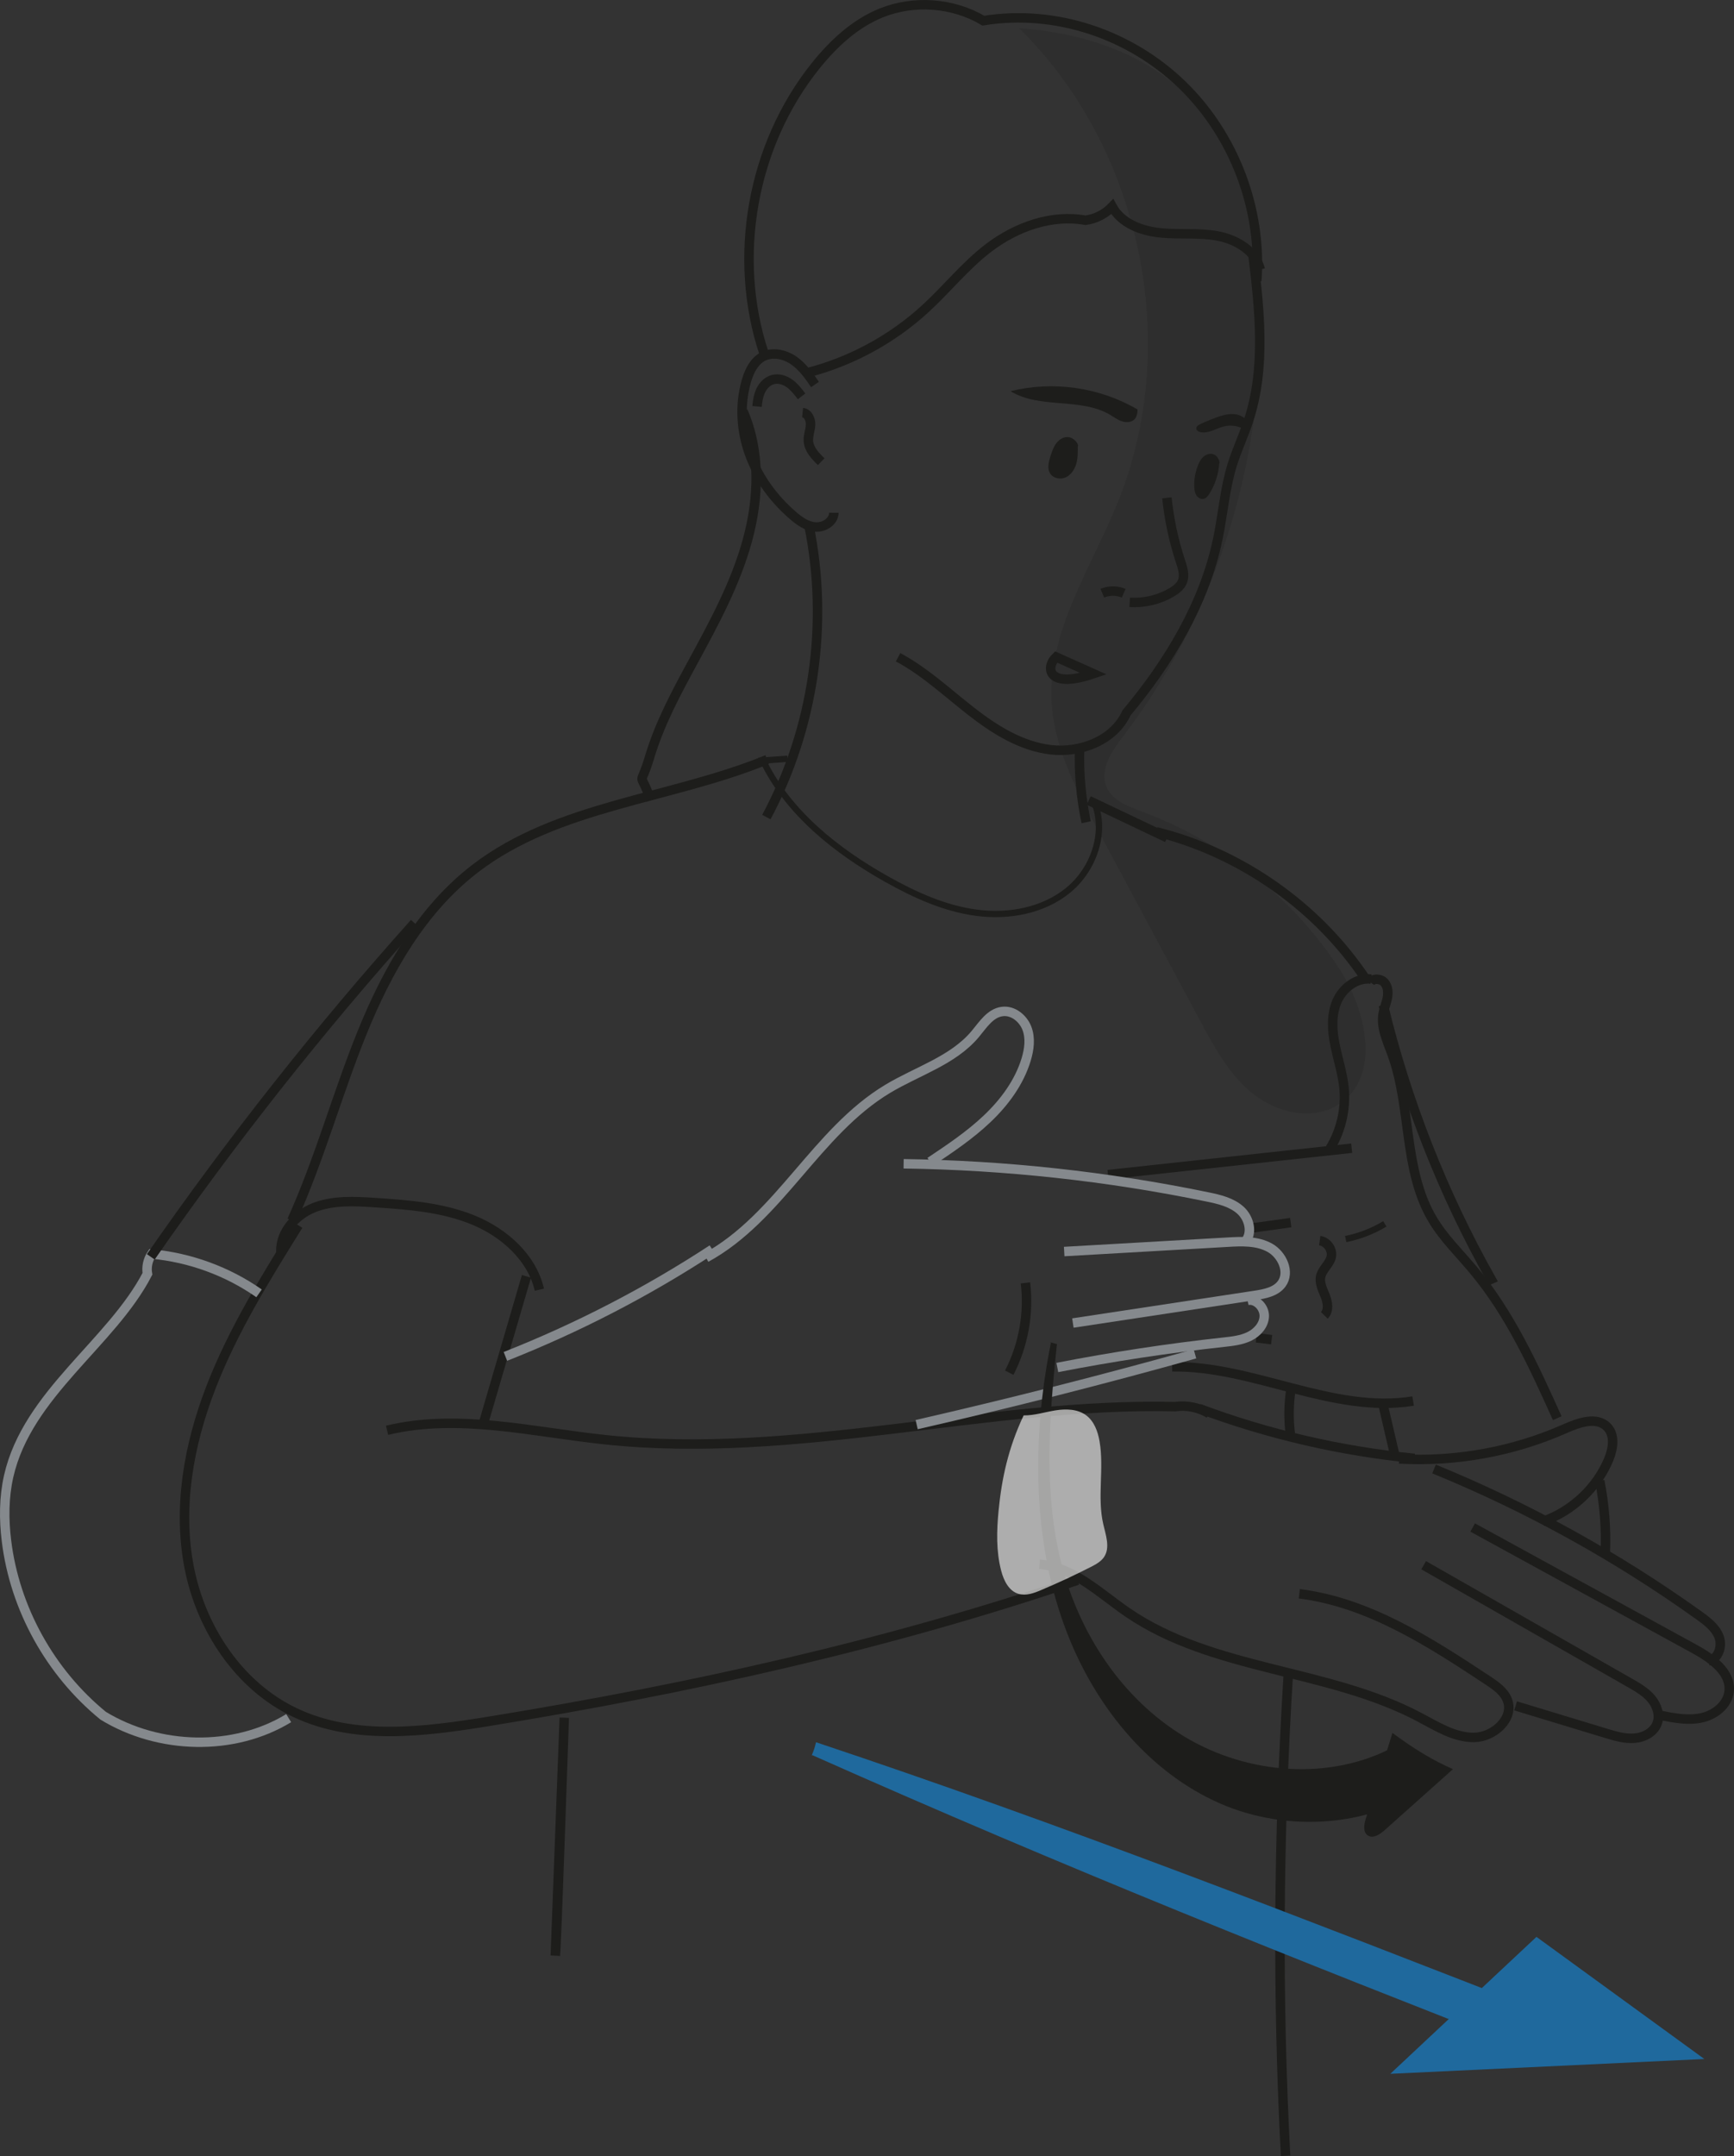 <?xml version="1.0" encoding="UTF-8" standalone="no"?>
<svg
   xmlns:dc="http://purl.org/dc/elements/1.1/"
   xmlns:cc="http://creativecommons.org/ns#"
   xmlns:rdf="http://www.w3.org/1999/02/22-rdf-syntax-ns#"
   xmlns:svg="http://www.w3.org/2000/svg"
   xmlns="http://www.w3.org/2000/svg"
   xmlns:sodipodi="http://sodipodi.sourceforge.net/DTD/sodipodi-0.dtd"
   xmlns:inkscape="http://www.inkscape.org/namespaces/inkscape"
   id="Calque_25"
   data-name="Calque 25"
   viewBox="0 0 275.155 341.966"
   version="1.1"
   sodipodi:docname="Grafica_11_LIS.svg"
   width="275.155"
   height="341.966"
   inkscape:version="0.92.5 (2060ec1f9f, 2020-04-08)">
  <rect x="0" y="0" width="275.155" height="341.966" fill="#333333" stroke="none"/>
  <sodipodi:namedview
     pagecolor="#ffffff"
     bordercolor="#666666"
     borderopacity="1"
     objecttolerance="10"
     gridtolerance="10"
     guidetolerance="10"
     inkscape:pageopacity="0"
     inkscape:pageshadow="2"
     inkscape:window-width="1020"
     inkscape:window-height="480"
     id="namedview125"
     showgrid="false"
     fit-margin-top="0"
     fit-margin-left="0"
     fit-margin-right="0"
     fit-margin-bottom="0"
     inkscape:zoom="0.64833382"
     inkscape:cx="143.33818"
     inkscape:cy="182.04459"
     inkscape:window-x="78"
     inkscape:window-y="27"
     inkscape:window-maximized="0"
     inkscape:current-layer="Calque_25" />
  <defs
     id="defs4">
    <style
       id="style2">
      .cls-1, .cls-2 {
        stroke-width: 1.5px;
      }

      .cls-1, .cls-2, .cls-3 {
        fill: none;
        stroke-miterlimit: 10;
      }

      .cls-1, .cls-3 {
        stroke: #1d1d1b;
      }

      .cls-2 {
        stroke: #85898d;
      }

      .cls-4 {
        opacity: .2;
      }

      .cls-4, .cls-5, .cls-6, .cls-7 {
        stroke-width: 0px;
      }

      .cls-4, .cls-6 {
        fill: #1d1d1b;
      }

      .cls-5 {
        fill: #fff;
        opacity: .6;
      }

      .cls-7 {
        fill: #1f699d;
      }
    </style>
  </defs>
  <path
     class="cls-4"
     d="m 161.698,4.457 c 19.41,19.03 25.87,50.1 15.65,75.29 -4.2,10.35 -11.05,20.32 -10.49,31.48 0.37,7.28 3.89,13.97 7.34,20.4 5.43,10.11 10.86,20.22 16.28,30.34 2.29,4.26 4.68,8.66 8.5,11.64 3.81,2.98 9.46,4.18 13.51,1.52 6.77,-4.44 4.33,-15.02 -0.14,-21.76 -7.44,-11.2 -18.5,-19.96 -31.11,-24.63 -2.23,-0.83 -4.77,-1.76 -5.68,-3.96 -1.13,-2.72 0.87,-5.65 2.66,-7.99 15.36,-20.1 23.14,-45.86 21.48,-71.1 -0.64,-9.72 -2.79,-19.7 -8.66,-27.48 -5.87,-7.78 -16.14,-12.81 -29.33,-13.73 z"
     id="path6"
     inkscape:connector-curvature="0"
     style="opacity:0.2;fill:#1d1d1b;stroke-width:0px" />
  <path
     class="cls-1"
     d="m 89.538,272.447 c -0.47,12.58 -0.95,25.15 -1.42,37.73 0.11,-1.36 0.22,-2.72 1.42,-37.73 z"
     id="path8"
     inkscape:connector-curvature="0"
     style="fill:none;stroke:#1d1d1b;stroke-width:1.5px;stroke-miterlimit:10" />
  <path
     class="cls-1"
     d="m 198.798,40.217 c 1.07,8.87 2.11,18.09 -0.7,26.57 -0.78,2.35 -1.85,4.61 -2.58,6.98 -1.15,3.73 -1.45,7.67 -2.23,11.5 -2.16,10.54 -7.97,19.97 -14.53,27.8 -1.97,4.35 -7.29,6.41 -12.03,5.85 -4.74,-0.56 -8.96,-3.23 -12.72,-6.17 -3.76,-2.94 -7.28,-6.25 -11.5,-8.5"
     id="path10"
     inkscape:connector-curvature="0"
     style="fill:none;stroke:#1d1d1b;stroke-width:1.5px;stroke-miterlimit:10" />
  <path
     class="cls-1"
     d="m 129.328,60.987 c -0.97,-1.41 -1.98,-2.85 -3.39,-3.82 -1.41,-0.97 -3.33,-1.4 -4.85,-0.62 -1.41,0.73 -2.18,2.29 -2.63,3.81 -1.13,3.82 -0.86,7.99 0.51,11.73 1.37,3.74 3.82,7.04 6.83,9.65 1.04,0.9 2.23,1.76 3.61,1.85 1.38,0.09 2.9,-0.88 2.91,-2.26"
     id="path12"
     inkscape:connector-curvature="0"
     style="fill:none;stroke:#1d1d1b;stroke-width:1.5px;stroke-miterlimit:10" />
  <path
     class="cls-1"
     d="m 127.198,62.867 c -0.57,-0.74 -1.14,-1.49 -1.9,-2.04 -0.76,-0.55 -1.73,-0.86 -2.63,-0.63 -0.86,0.22 -1.54,0.91 -1.93,1.7 -0.39,0.79 -0.53,1.69 -0.61,2.57"
     id="path14"
     inkscape:connector-curvature="0"
     style="fill:none;stroke:#1d1d1b;stroke-width:1.5px;stroke-miterlimit:10" />
  <path
     class="cls-1"
     d="m 127.358,65.447 c 0.86,0.08 1.31,1.1 1.26,1.96 -0.05,0.86 -0.4,1.7 -0.34,2.56 0.09,1.31 1.09,2.35 2.03,3.26"
     id="path16"
     inkscape:connector-curvature="0"
     style="fill:none;stroke:#1d1d1b;stroke-width:1.5px;stroke-miterlimit:10" />
  <path
     class="cls-1"
     d="m 128.358,83.327 c 3.19,15.58 0.76,32.25 -6.75,46.27"
     id="path18"
     inkscape:connector-curvature="0"
     style="fill:none;stroke:#1d1d1b;stroke-width:1.5px;stroke-miterlimit:10" />
  <path
     class="cls-1"
     d="m 171.318,118.567 c -0.14,3.97 0.21,7.96 1.04,11.85"
     id="path20"
     inkscape:connector-curvature="0"
     style="fill:none;stroke:#1d1d1b;stroke-width:1.5px;stroke-miterlimit:10" />
  <path
     class="cls-6"
     d="m 193.458,73.567 c -0.11,1.69 -0.66,3.35 -1.57,4.78 -0.21,0.33 -0.47,0.67 -0.85,0.77 -0.45,0.12 -0.94,-0.15 -1.19,-0.55 -0.25,-0.4 -0.32,-0.88 -0.34,-1.34 -0.05,-1.18 0.16,-2.36 0.6,-3.45 0.21,-0.52 0.49,-1.04 0.92,-1.39 0.43,-0.35 1.06,-0.53 1.58,-0.31 0.84,0.35 1.02,1.46 0.85,1.49 z"
     id="path22"
     inkscape:connector-curvature="0"
     style="fill:#1d1d1b;stroke-width:0px" />
  <path
     class="cls-6"
     d="m 171.028,70.797 c 0,0.93 0.02,1.87 -0.24,2.76 -0.26,0.89 -0.81,1.74 -1.64,2.14 -0.83,0.4 -1.98,0.21 -2.49,-0.57 -0.54,-0.82 -0.25,-1.9 0.05,-2.83 0.23,-0.7 0.47,-1.41 0.91,-2 0.44,-0.59 1.15,-1.03 1.88,-0.97 1.02,0.08 1.78,1.29 1.52,1.46 z"
     id="path24"
     inkscape:connector-curvature="0"
     style="fill:#1d1d1b;stroke-width:0px" />
  <path
     class="cls-1"
     d="m 185.168,78.957 c 0.35,3.42 1.07,6.8 2.15,10.06 0.34,1.04 0.72,2.18 0.32,3.2 -0.31,0.79 -1.03,1.33 -1.76,1.76 -1.99,1.16 -4.33,1.71 -6.62,1.56"
     id="path26"
     inkscape:connector-curvature="0"
     style="fill:none;stroke:#1d1d1b;stroke-width:1.5px;stroke-miterlimit:10" />
  <path
     class="cls-1"
     d="m 178.308,94.097 c -1.07,-0.46 -2.32,-0.46 -3.39,-0.01"
     id="path28"
     inkscape:connector-curvature="0"
     style="fill:none;stroke:#1d1d1b;stroke-width:1.5px;stroke-miterlimit:10" />
  <path
     class="cls-1"
     d="m 127.998,59.147 c 7.02,-1.78 13.58,-5.34 18.91,-10.25 3.4,-3.13 6.31,-6.81 10,-9.61 4.41,-3.34 10.01,-5.32 15.34,-4.35 1.6,-0.21 3.13,-0.99 4.24,-2.16 1.44,2.66 4.66,3.86 7.67,4.16 3.01,0.3 6.09,-0.07 9.07,0.49 2.98,0.56 6.03,2.37 6.76,5.32"
     id="path30"
     inkscape:connector-curvature="0"
     style="fill:none;stroke:#1d1d1b;stroke-width:1.5px;stroke-miterlimit:10" />
  <path
     class="cls-1"
     d="m 199.428,44.557 c 0.85,-11.41 -3.6,-23.11 -11.81,-31.08 -8.22,-7.97 -20.04,-12.06 -31.58,-10.2 -4.83,-2.86 -11.01,-3.32 -16.21,-1.22 -4.2,1.7 -7.63,4.91 -10.46,8.45 -10.05,12.57 -13.21,30.33 -8.12,45.59"
     id="path32"
     inkscape:connector-curvature="0"
     style="fill:none;stroke:#1d1d1b;stroke-width:1.5px;stroke-miterlimit:10" />
  <path
     class="cls-1"
     d="m 117.908,65.227 c 2.79,6.41 2.53,13.82 0.67,20.56 -1.86,6.74 -5.22,12.95 -8.56,19.1 -2.67,4.91 -5.35,9.87 -6.95,15.23 -1.6,5.36 -1.64,1.53 0.19,6.82"
     id="path34"
     inkscape:connector-curvature="0"
     style="fill:none;stroke:#1d1d1b;stroke-width:1.5px;stroke-miterlimit:10" />
  <path
     class="cls-3"
     d="m 173.708,127.397 c 1.84,4.79 -0.22,10.52 -4.18,13.78 -3.96,3.26 -9.43,4.26 -14.52,3.6 -5.09,-0.66 -9.85,-2.83 -14.32,-5.34 -8.02,-4.51 -15.61,-10.53 -19.62,-18.81 1.3,-0.09 2.59,-0.19 3.89,-0.28"
     id="path36"
     inkscape:connector-curvature="0"
     style="fill:none;stroke:#1d1d1b;stroke-miterlimit:10" />
  <path
     class="cls-3"
     d="m 219.748,194.117 c -1.91,1.15 -4.02,1.97 -6.21,2.41"
     id="path38"
     inkscape:connector-curvature="0"
     style="fill:none;stroke:#1d1d1b;stroke-miterlimit:10" />
  <path
     class="cls-1"
     d="m 173.518,106.857 -5.93,-2.65 c -1.78,1.7 -1.29,5.13 5.93,2.65 z"
     id="path40"
     inkscape:connector-curvature="0"
     style="fill:none;stroke:#1d1d1b;stroke-width:1.5px;stroke-miterlimit:10" />
  <path
     class="cls-6"
     d="m 180.498,64.937 c -6.01,-3.51 -13.4,-4.57 -20.15,-2.89 4.66,2.86 11.09,0.96 15.79,3.74 0.6,0.35 1.16,0.78 1.81,1.01 0.65,0.23 1.44,0.24 1.97,-0.19 0.53,-0.43 0.63,-1.4 0.57,-1.66 z"
     id="path42"
     inkscape:connector-curvature="0"
     style="fill:#1d1d1b;stroke-width:0px" />
  <path
     class="cls-6"
     d="m 197.628,68.207 c -1.01,-0.65 -2.29,-0.86 -3.45,-0.56 -1.26,0.32 -2.48,1.2 -3.74,0.88 -0.29,-0.07 -0.59,-0.26 -0.61,-0.56 -0.02,-0.33 0.32,-0.55 0.62,-0.69 0.87,-0.41 1.76,-0.78 2.67,-1.1 0.74,-0.26 1.51,-0.49 2.29,-0.51 0.78,-0.02 1.61,0.21 2.17,0.76 0.34,0.33 0.58,0.83 0.43,1.28 -0.15,0.45 -0.82,0.69 -0.38,0.49 z"
     id="path44"
     inkscape:connector-curvature="0"
     style="fill:#1d1d1b;stroke-width:0px" />
  <path
     class="cls-1"
     d="m 185.198,132.877 c -4.15,-1.97 -8.29,-3.94 -12.44,-5.91"
     id="path46"
     inkscape:connector-curvature="0"
     style="fill:none;stroke:#1d1d1b;stroke-width:1.5px;stroke-miterlimit:10" />
  <path
     class="cls-1"
     d="m 222.028,231.397 c 9.01,0.5 18.12,-1.16 26.35,-4.81 2.17,-0.96 5.02,-1.96 6.67,-0.25 1.27,1.32 0.92,3.47 0.22,5.15 -1.89,4.54 -5.81,8.21 -10.49,9.84"
     id="path48"
     inkscape:connector-curvature="0"
     style="fill:none;stroke:#1d1d1b;stroke-width:1.5px;stroke-miterlimit:10" />
  <path
     class="cls-1"
     d="m 190.228,223.387 c 11,4.11 22.55,6.79 34.24,7.93"
     id="path50"
     inkscape:connector-curvature="0"
     style="fill:none;stroke:#1d1d1b;stroke-width:1.5px;stroke-miterlimit:10" />
  <path
     class="cls-1"
     d="m 227.558,232.997 c 14.87,6.08 29.01,13.89 42.05,23.23 1.29,0.92 2.63,1.94 3.18,3.41 0.55,1.47 -0.1,3.49 -1.66,3.8"
     id="path52"
     inkscape:connector-curvature="0"
     style="fill:none;stroke:#1d1d1b;stroke-width:1.5px;stroke-miterlimit:10" />
  <path
     class="cls-1"
     d="m 233.688,242.277 c 11.73,6.42 23.47,12.85 35.2,19.27 2.72,1.49 5.84,3.7 5.49,6.75 -0.25,2.13 -2.27,3.71 -4.38,4.17 -2.11,0.46 -4.31,0.04 -6.44,-0.38"
     id="path54"
     inkscape:connector-curvature="0"
     style="fill:none;stroke:#1d1d1b;stroke-width:1.5px;stroke-miterlimit:10" />
  <path
     class="cls-1"
     d="m 225.908,248.257 c 10.9,6.22 21.8,12.43 32.7,18.65 1.24,0.71 2.51,1.44 3.42,2.52 0.91,1.08 1.43,2.63 0.92,3.95 -0.54,1.4 -2.09,2.21 -3.6,2.32 -1.51,0.12 -3,-0.32 -4.45,-0.76 -4.8,-1.45 -9.6,-2.91 -14.4,-4.37"
     id="path56"
     inkscape:connector-curvature="0"
     style="fill:none;stroke:#1d1d1b;stroke-width:1.5px;stroke-miterlimit:10" />
  <path
     class="cls-1"
     d="m 206.178,252.787 c 11,1.38 20.68,7.64 29.91,13.74 1.27,0.84 2.61,1.76 3.13,3.18 1.06,2.9 -2.22,5.84 -5.33,5.87 -3.12,0.02 -5.91,-1.77 -8.66,-3.22 -14.56,-7.7 -32.77,-7.32 -46.34,-16.64 -4.42,-3.04 -8.58,-7.18 -13.94,-7.61"
     id="path58"
     inkscape:connector-curvature="0"
     style="fill:none;stroke:#1d1d1b;stroke-width:1.5px;stroke-miterlimit:10" />
  <path
     class="cls-1"
     d="m 61.418,226.857 c 11.3,-2.72 23.09,0.28 34.66,1.5 30.31,3.21 60.57,-5.93 90.39,-5.25 1.86,-0.27 3.81,0.13 5.41,1.11"
     id="path60"
     inkscape:connector-curvature="0"
     style="fill:none;stroke:#1d1d1b;stroke-width:1.5px;stroke-miterlimit:10" />
  <path
     class="cls-1"
     d="m 170.988,250.637 c -30.34,10.31 -61.77,17.23 -93.44,22.39 -10.29,1.67 -21.34,3.07 -30.75,-1.4 -8.89,-4.22 -14.85,-13.29 -16.75,-22.87 -1.9,-9.58 -0.11,-19.57 3.41,-28.67 3.52,-9.1 8.72,-17.45 13.88,-25.74"
     id="path62"
     inkscape:connector-curvature="0"
     style="fill:none;stroke:#1d1d1b;stroke-width:1.5px;stroke-miterlimit:10" />
  <path
     class="cls-1"
     d="m 83.538,202.437 c -2.28,7.79 -4.56,15.59 -6.84,23.38"
     id="path64"
     inkscape:connector-curvature="0"
     style="fill:none;stroke:#1d1d1b;stroke-width:1.5px;stroke-miterlimit:10" />
  <path
     class="cls-1"
     d="m 44.628,199.067 c -0.48,-3.23 2.09,-6.28 5.14,-7.5 3.05,-1.22 6.47,-1.04 9.75,-0.82 5.29,0.35 10.68,0.75 15.58,2.76 4.9,2.01 9.31,5.93 10.49,11.05"
     id="path66"
     inkscape:connector-curvature="0"
     style="fill:none;stroke:#1d1d1b;stroke-width:1.5px;stroke-miterlimit:10" />
  <path
     class="cls-1"
     d="m 46.308,193.587 c 4.39,-9.68 7.17,-20 11.17,-29.85 4,-9.85 9.45,-19.47 17.92,-25.97 13.11,-10.07 31,-11 46.34,-17.29"
     id="path68"
     inkscape:connector-curvature="0"
     style="fill:none;stroke:#1d1d1b;stroke-width:1.5px;stroke-miterlimit:10" />
  <path
     class="cls-1"
     d="m 217.568,155.287 c -2.33,-0.27 -4.54,1.46 -5.44,3.59 -0.9,2.14 -0.75,4.57 -0.29,6.85 0.46,2.28 1.2,4.5 1.43,6.81 0.35,3.54 -0.56,7.19 -2.54,10.15"
     id="path70"
     inkscape:connector-curvature="0"
     style="fill:none;stroke:#1d1d1b;stroke-width:1.5px;stroke-miterlimit:10" />
  <path
     class="cls-1"
     d="m 214.488,182.117 c -12.89,1.4 -25.78,2.8 -38.67,4.19"
     id="path72"
     inkscape:connector-curvature="0"
     style="fill:none;stroke:#1d1d1b;stroke-width:1.5px;stroke-miterlimit:10" />
  <path
     class="cls-1"
     d="m 204.818,193.917 -5.91,0.82"
     id="path74"
     inkscape:connector-curvature="0"
     style="fill:none;stroke:#1d1d1b;stroke-width:1.5px;stroke-miterlimit:10" />
  <path
     class="cls-1"
     d="m 201.788,212.487 -2.43,-0.3"
     id="path76"
     inkscape:connector-curvature="0"
     style="fill:none;stroke:#1d1d1b;stroke-width:1.5px;stroke-miterlimit:10" />
  <path
     class="cls-1"
     d="m 185.998,216.787 c 12.95,-0.2 25.46,7.5 38.24,5.43"
     id="path78"
     inkscape:connector-curvature="0"
     style="fill:none;stroke:#1d1d1b;stroke-width:1.5px;stroke-miterlimit:10" />
  <path
     class="cls-1"
     d="m 219.528,223.057 c 0.59,2.54 1.18,5.08 1.77,7.62"
     id="path80"
     inkscape:connector-curvature="0"
     style="fill:none;stroke:#1d1d1b;stroke-width:1.5px;stroke-miterlimit:10" />
  <path
     class="cls-1"
     d="m 217.438,155.817 c 0.47,-0.72 1.68,-0.62 2.25,0.03 0.57,0.65 0.62,1.61 0.46,2.45 -0.17,0.84 -0.52,1.65 -0.67,2.49 -0.38,2.19 0.67,4.35 1.43,6.44 3.08,8.5 1.77,18.41 6.42,26.19 1.75,2.94 4.25,5.36 6.45,7.99 5.82,6.94 9.61,15.29 13.33,23.53"
     id="path82"
     inkscape:connector-curvature="0"
     style="fill:none;stroke:#1d1d1b;stroke-width:1.5px;stroke-miterlimit:10" />
  <path
     class="cls-1"
     d="m 253.848,234.877 c 0.74,3.75 1.04,7.58 0.89,11.4"
     id="path84"
     inkscape:connector-curvature="0"
     style="fill:none;stroke:#1d1d1b;stroke-width:1.5px;stroke-miterlimit:10" />
  <path
     class="cls-1"
     d="m 209.418,196.777 c 1.17,0.15 2.07,1.41 1.83,2.55 -0.24,1.15 -1.39,1.94 -1.67,3.09 -0.25,1.06 0.3,2.12 0.71,3.13 0.4,1.01 0.62,2.3 -0.14,3.08"
     id="path86"
     inkscape:connector-curvature="0"
     style="fill:none;stroke:#1d1d1b;stroke-width:1.5px;stroke-miterlimit:10" />
  <path
     class="cls-1"
     d="m 183.478,131.927 c 13.47,3.37 25.58,11.88 33.24,23.37"
     id="path88"
     inkscape:connector-curvature="0"
     style="fill:none;stroke:#1d1d1b;stroke-width:1.5px;stroke-miterlimit:10" />
  <path
     class="cls-1"
     d="m 219.508,159.417 c 3.67,15.17 9.44,29.84 17.11,43.47 -0.48,0.21 -0.95,0.42 -1.43,0.63"
     id="path90"
     inkscape:connector-curvature="0"
     style="fill:none;stroke:#1d1d1b;stroke-width:1.5px;stroke-miterlimit:10" />
  <path
     class="cls-1"
     d="m 204.878,220.157 c -0.39,2.42 -0.43,4.9 -0.12,7.34"
     id="path92"
     inkscape:connector-curvature="0"
     style="fill:none;stroke:#1d1d1b;stroke-width:1.5px;stroke-miterlimit:10" />
  <path
     class="cls-1"
     d="m 204.438,265.437 c -1.62,25.85 -1.76,51.52 -0.44,76.49"
     id="path94"
     inkscape:connector-curvature="0"
     style="fill:none;stroke:#1d1d1b;stroke-width:1.5px;stroke-miterlimit:10" />
  <path
     class="cls-2"
     d="m 167.778,216.897 c 8.73,-1.7 17.53,-3.04 26.38,-4.01 1.4,-0.15 2.83,-0.31 4.09,-0.92 1.26,-0.61 2.33,-1.81 2.37,-3.2 0.04,-1.39 -1.27,-2.8 -2.65,-2.52"
     id="path96"
     inkscape:connector-curvature="0"
     style="fill:none;stroke:#85898d;stroke-width:1.5px;stroke-miterlimit:10" />
  <path
     class="cls-2"
     d="m 170.248,209.847 c 9.63,-1.46 19.25,-2.92 28.88,-4.38 1.57,-0.24 3.3,-0.57 4.24,-1.83 1.36,-1.83 0.12,-4.63 -1.89,-5.74 -2.01,-1.11 -4.45,-1.01 -6.74,-0.87 -8.62,0.49 -17.24,0.99 -25.87,1.48"
     id="path98"
     inkscape:connector-curvature="0"
     style="fill:none;stroke:#85898d;stroke-width:1.5px;stroke-miterlimit:10" />
  <path
     class="cls-2"
     d="m 197.568,196.977 c 1.26,-1.41 0.67,-3.77 -0.74,-5.03 -1.41,-1.26 -3.35,-1.72 -5.21,-2.1 -15.86,-3.27 -32.04,-5.03 -48.23,-5.26"
     id="path100"
     inkscape:connector-curvature="0"
     style="fill:none;stroke:#85898d;stroke-width:1.5px;stroke-miterlimit:10" />
  <path
     class="cls-2"
     d="m 147.588,184.277 c 3.16,-2.11 6.33,-4.23 9.07,-6.84 2.75,-2.61 5.07,-5.76 6.17,-9.37 0.49,-1.62 0.73,-3.4 0.12,-4.98 -0.61,-1.58 -2.23,-2.88 -3.92,-2.65 -1.91,0.25 -3.06,2.12 -4.29,3.59 -3.52,4.19 -9.16,5.84 -13.87,8.67 -11.33,6.8 -17.23,20.45 -28.83,26.78"
     id="path102"
     inkscape:connector-curvature="0"
     style="fill:none;stroke:#85898d;stroke-width:1.5px;stroke-miterlimit:10" />
  <path
     class="cls-2"
     d="m 189.618,214.737 c -14.63,4.09 -29.35,7.83 -44.16,11.22"
     id="path104"
     inkscape:connector-curvature="0"
     style="fill:none;stroke:#85898d;stroke-width:1.5px;stroke-miterlimit:10" />
  <path
     class="cls-2"
     d="m 113.018,198.157 c -10.31,6.75 -21.33,12.45 -32.82,16.98"
     id="path106"
     inkscape:connector-curvature="0"
     style="fill:none;stroke:#85898d;stroke-width:1.5px;stroke-miterlimit:10" />
  <path
     class="cls-2"
     d="m 45.808,272.517 c -8.71,5.31 -20.6,4.99 -29.43,-0.38 -8.42,-6.87 -14.04,-17.02 -15.35,-27.74 -0.42,-3.41 -0.41,-6.9 0.35,-10.26 2.98,-13.09 16.31,-21.08 22.02,-32.1 -0.19,-1.08 0.06,-2.23 0.68,-3.14 6.09,0.57 12.03,2.74 17.03,6.24"
     id="path108"
     inkscape:connector-curvature="0"
     style="fill:none;stroke:#85898d;stroke-width:1.5px;stroke-miterlimit:10" />
  <path
     class="cls-1"
     d="m 162.718,203.477 c 0.59,4.86 -0.32,9.89 -2.57,14.25"
     id="path110"
     inkscape:connector-curvature="0"
     style="fill:none;stroke:#1d1d1b;stroke-width:1.5px;stroke-miterlimit:10" />
  <path
     class="cls-1"
     d="m 23.928,199.347 c 12.83,-18.48 26.81,-36.17 41.84,-52.94"
     id="path112"
     inkscape:connector-curvature="0"
     style="fill:none;stroke:#1d1d1b;stroke-width:1.5px;stroke-miterlimit:10" />
  <path
     class="cls-6"
     d="m 167.708,213.257 c 0.52,-0.03 -1.73,-0.46 -0.93,-0.38 -3.09,15.33 -3.12,32.68 3.14,47.59 4.58,10.91 12.69,20.73 23.59,25.54 10.9,4.81 24.68,3.82 34.12,-3.42 -2.1,-1.86 -4.2,-3.72 -6.3,-5.59 -10.21,5.53 -23.39,4.47 -33.36,-1.54 -9.97,-6.01 -16.78,-16.46 -19.59,-27.67 -2.81,-11.21 -1.87,-23.11 -0.67,-34.53 z"
     id="path114"
     inkscape:connector-curvature="0"
     style="fill:#1d1d1b;stroke-width:0px" />
  <path
     class="cls-6"
     d="m 220.958,274.857 c -1.41,4.54 -2.83,9.08 -4.24,13.63 -0.28,0.91 -0.47,2.1 0.33,2.63 0.82,0.55 1.89,-0.14 2.63,-0.8 3.63,-3.24 7.25,-6.48 10.88,-9.71 -2.96,-1.31 -5.78,-2.92 -9.59,-5.74 z"
     id="path116"
     inkscape:connector-curvature="0"
     style="fill:#1d1d1b;stroke-width:0px" />
  <path
     class="cls-5"
     d="m 162.438,224.497 c 1.69,0.02 3.33,-0.52 5,-0.79 1.67,-0.27 3.52,-0.24 4.88,0.75 1.3,0.95 1.89,2.58 2.16,4.15 0.75,4.33 -0.4,8.85 0.59,13.14 0.4,1.74 1.12,3.7 0.14,5.19 -0.5,0.75 -1.33,1.2 -2.14,1.61 -2.57,1.31 -5.19,2.53 -7.85,3.65 -1.14,0.49 -2.41,0.96 -3.61,0.6 -1.54,-0.46 -2.34,-2.13 -2.74,-3.67 -0.81,-3.09 -0.72,-6.34 -0.41,-9.52 0.48,-4.95 1.49,-9.86 3.98,-15.12 z"
     id="path118"
     inkscape:connector-curvature="0"
     style="opacity:0.6;fill:#ffffff;stroke-width:0px" />
  <path
     class="cls-7"
     d="m 129.488,276.337 c 39.07,13.03 76.64,27.68 117.3,43.53 1.48,2.95 -2.7,3.56 -1.22,6.51 -40.34,-15.72 -76.51,-30.13 -116.64,-47.98 -0.04,0.02 -0.07,0.03 -0.09,0.04 -0.03,-0.23 0.24,-0.35 0.65,-2.1 z"
     id="path120"
     inkscape:connector-curvature="0"
     style="fill:#1f699d;stroke-width:0px" />
  <polygon
     class="cls-7"
     points="313.72,348.66 287.08,329.29 263.89,351.01 "
     id="polygon122"
     style="fill:#1f699d;stroke-width:0px"
     transform="translate(-43.272,-22.083)" />
</svg>
